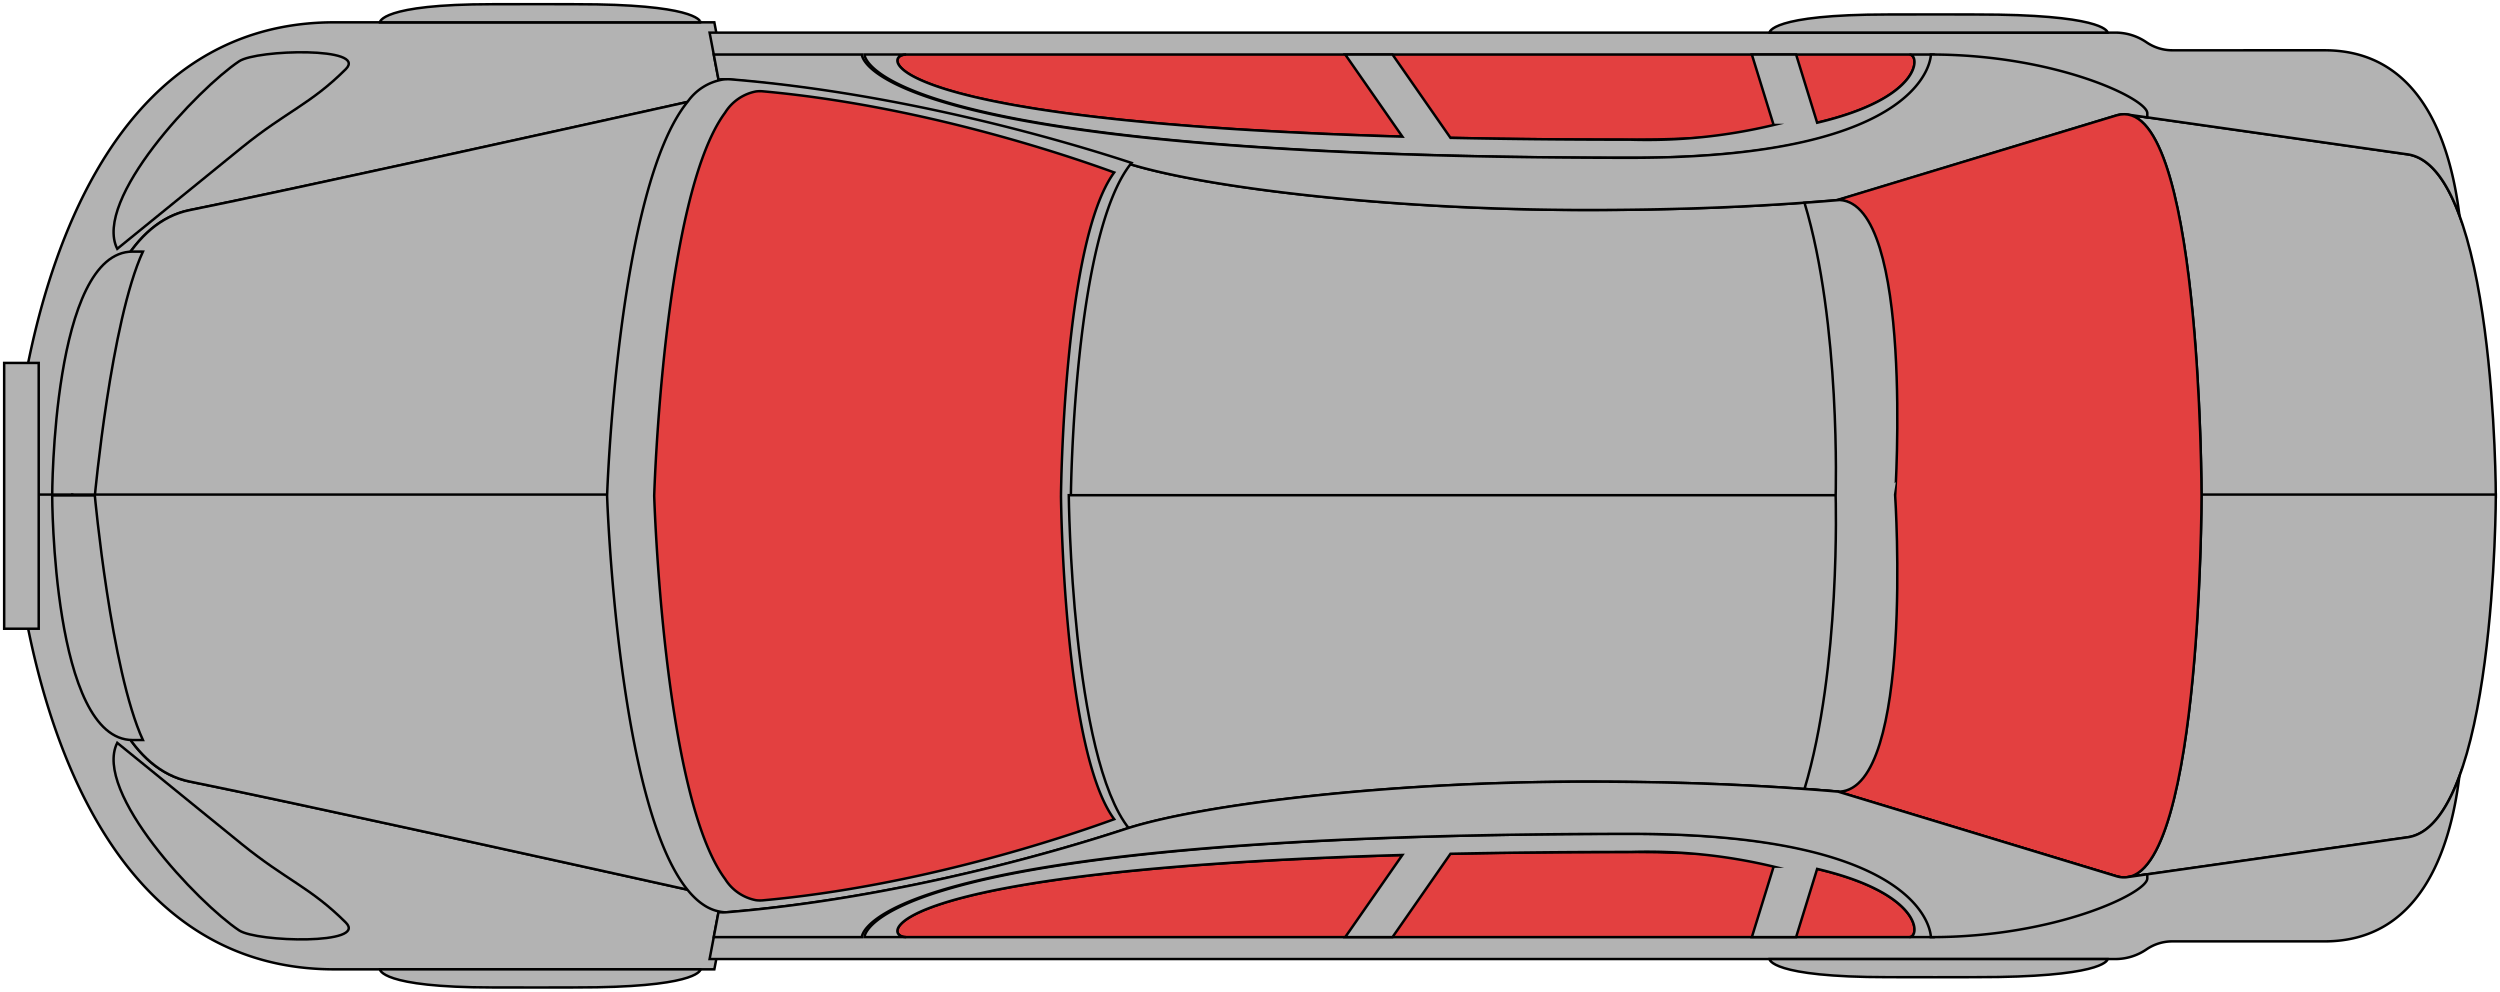 <svg xmlns="http://www.w3.org/2000/svg" width="300" height="119" viewBox="0 0 300 119">
  <g id="img_car01" transform="translate(0.399 0.399)">
    <g id="Group_285" data-name="Group 285" transform="translate(0.101 0.101)">
      <path id="Path_7298" data-name="Path 7298" d="M22.826,25.928c12.927-2.615,45.6-9.838,60.025-13.041a6.449,6.449,0,0,1,4.227-2.632l-1.3-6.86H40.165C2.932,3.4,1.4,60.365,1.4,60.365H8.721s.041-31.592,14.1-34.436" transform="translate(-0.558 -1.216)" fill="#b3b3b3" stroke="rgba(0,0,0,0)" stroke-width="1"/>
      <path id="Path_7299" data-name="Path 7299" d="M22.826,25.928c12.927-2.615,45.6-9.838,60.025-13.041a6.449,6.449,0,0,1,4.227-2.632l-1.3-6.86H40.165C2.932,3.4,1.4,60.365,1.4,60.365H8.721S8.762,28.773,22.826,25.928Z" transform="translate(-0.558 -1.216)" fill="#b3b3b3" stroke="#000" stroke-miterlimit="10" stroke-width="0.3"/>
      <path id="Path_7300" data-name="Path 7300" d="M26.365,30.567C12.3,33.411,12.26,65,12.26,65H76.689s1.221-37.111,9.7-47.477c-14.424,3.2-47.1,10.425-60.025,13.041" transform="translate(-4.098 -5.854)" fill="#b3b3b3" stroke="rgba(0,0,0,0)" stroke-width="1"/>
      <path id="Path_7301" data-name="Path 7301" d="M26.365,30.567C12.3,33.411,12.26,65,12.26,65H76.689s1.221-37.111,9.7-47.477C71.966,20.728,39.292,27.951,26.365,30.567Z" transform="translate(-4.098 -5.854)" fill="#b3b3b3" stroke="#000" stroke-miterlimit="10" stroke-width="0.3"/>
      <path id="Path_7302" data-name="Path 7302" d="M20.069,32.331c-2.941-5.9,9.72-19.236,14.63-22.509,2.126-1.417,15.5-1.751,12.795.947C43.252,15,40.415,15.806,35.013,20.181Z" transform="translate(-6.501 -2.971)" fill="#b3b3b3" stroke="rgba(0,0,0,0)" stroke-width="1"/>
      <path id="Path_7303" data-name="Path 7303" d="M20.069,32.331c-2.941-5.9,9.72-19.236,14.63-22.509,2.126-1.417,15.5-1.751,12.795.947C43.252,15,40.415,15.806,35.013,20.181Z" transform="translate(-6.501 -2.971)" fill="#b3b3b3" stroke="#000" stroke-miterlimit="10" stroke-width="0.3"/>
      <path id="Path_7304" data-name="Path 7304" d="M278.819,33.305c-7.789.56-16.37.866-25.79.866-23.854,0-46.167-2.7-55.319-5.621-6.98,8.569-7.283,40.072-7.283,40.072h92.129s.636-20.739-3.738-35.316" transform="translate(-62.673 -9.545)" fill="#b3b3b3" stroke="rgba(0,0,0,0)" stroke-width="1"/>
      <path id="Path_7305" data-name="Path 7305" d="M278.819,33.305c-7.789.56-16.37.866-25.79.866-23.854,0-46.167-2.7-55.319-5.621-6.98,8.569-7.283,40.072-7.283,40.072h92.129S283.194,47.882,278.819,33.305Z" transform="translate(-62.673 -9.545)" fill="#b3b3b3" stroke="#000" stroke-miterlimit="10" stroke-width="0.3"/>
      <path id="Path_7306" data-name="Path 7306" d="M379.306,19.855l.161.023c-.053-.01-.107-.015-.161-.023" transform="translate(-124.552 -6.618)" fill="#b3b3b3" stroke="rgba(0,0,0,0)" stroke-width="1"/>
      <path id="Path_7307" data-name="Path 7307" d="M379.306,19.855l.161.023C379.414,19.868,379.36,19.862,379.306,19.855Z" transform="translate(-124.552 -6.618)" fill="#b3b3b3" stroke="#000" stroke-miterlimit="10" stroke-width="0.3"/>
      <path id="Path_7308" data-name="Path 7308" d="M379.249,19.847v0l.038,0Z" transform="translate(-124.534 -6.616)" fill="#b3b3b3" stroke="rgba(0,0,0,0)" stroke-width="1"/>
      <path id="Path_7309" data-name="Path 7309" d="M379.249,19.847v0l.038,0Z" transform="translate(-124.534 -6.616)" fill="#b3b3b3" stroke="#000" stroke-miterlimit="10" stroke-width="0.3"/>
      <path id="Path_7310" data-name="Path 7310" d="M412.906,24.632l-33.36-4.743c8.766,1.7,8.767,45.89,8.767,45.89H423.63s0-39.934-10.725-41.146" transform="translate(-124.63 -6.63)" fill="#b3b3b3" stroke="rgba(0,0,0,0)" stroke-width="1"/>
      <path id="Path_7311" data-name="Path 7311" d="M412.906,24.632l-33.36-4.743c8.766,1.7,8.767,45.89,8.767,45.89H423.63S423.63,25.845,412.906,24.632Z" transform="translate(-124.63 -6.63)" fill="#b3b3b3" stroke="#000" stroke-miterlimit="10" stroke-width="0.3"/>
      <path id="Path_7312" data-name="Path 7312" d="M128.907,10.839c21.325,1.749,41.07,7.735,48.1,10.056,9.152,2.92,31.465,5.621,55.319,5.621,9.419,0,18-.306,25.79-.866,1.434-.1,2.851-.212,4.232-.332l33.428-10.16A2.978,2.978,0,0,1,297,15.051h0v0l.038.005c.054.007.109.013.162.023l33.36,4.743c2.772.314,4.827,3.218,6.351,7.35-1.11-9.082-4.82-19.82-16.185-19.82H302.455a5.49,5.49,0,0,1-3.1-.961,6.613,6.613,0,0,0-3.739-1.159H126.931L128,10.858a4.8,4.8,0,0,1,.908-.019" transform="translate(-42.279 -1.818)" fill="#b3b3b3" stroke="rgba(0,0,0,0)" stroke-width="1"/>
      <path id="Path_7313" data-name="Path 7313" d="M128.907,10.839c21.325,1.749,41.07,7.735,48.1,10.056,9.152,2.92,31.465,5.621,55.319,5.621,9.419,0,18-.306,25.79-.866,1.434-.1,2.851-.212,4.232-.332l33.428-10.16A2.978,2.978,0,0,1,297,15.051h0v0l.038.005c.054.007.109.013.162.023l33.36,4.743c2.772.314,4.827,3.218,6.351,7.35-1.11-9.082-4.82-19.82-16.185-19.82H302.455a5.49,5.49,0,0,1-3.1-.961,6.613,6.613,0,0,0-3.739-1.159H126.931L128,10.858A4.8,4.8,0,0,1,128.907,10.839Z" transform="translate(-42.279 -1.818)" fill="#b3b3b3" stroke="#000" stroke-miterlimit="10" stroke-width="0.3"/>
      <path id="Path_7314" data-name="Path 7314" d="M247.857,19.366c35.284,0,35.284-10.22,33.5-10.22H160.941c-3.466,0-3.466,10.22,86.916,10.22" transform="translate(-52.711 -3.103)" fill="#b3b3b3" stroke="rgba(0,0,0,0)" stroke-width="1"/>
      <path id="Path_7315" data-name="Path 7315" d="M247.857,19.366c35.284,0,35.284-10.22,33.5-10.22H160.941C157.474,9.146,157.474,19.366,247.857,19.366Z" transform="translate(-52.711 -3.103)" fill="#e34040" stroke="#000" stroke-miterlimit="10" stroke-width="0.3"/>
      <path id="Path_7316" data-name="Path 7316" d="M279.443,9.146c1.275,0,1.636,5.2-11.084,8.185l-2.527-8.185h-1.309l2.612,8.457a105.353,105.353,0,0,1-21.189,1.763c-7.866,0-15.033-.079-21.587-.22l-6.958-10h-5.672L218.586,19c-62.967-1.821-62.629-9.855-59.556-9.855h-4.993s0,12.394,92.265,12.394c36.019,0,36.019-12.394,36.019-12.394Z" transform="translate(-50.8 -3.103)" fill="#b3b3b3" stroke="rgba(0,0,0,0)" stroke-width="1"/>
      <path id="Path_7317" data-name="Path 7317" d="M279.443,9.146c1.275,0,1.636,5.2-11.084,8.185l-2.527-8.185h-5.309l2.612,8.457a65.2,65.2,0,0,1-17.189,1.763c-7.866,0-15.033-.079-21.587-.22l-6.958-10h-5.672L218.586,19c-62.967-1.821-62.629-9.855-59.556-9.855h-4.993s0,12.394,92.265,12.394c36.019,0,36.019-12.394,36.019-12.394Z" transform="translate(-50.8 -3.103)" fill="#b3b3b3" stroke="#000" stroke-miterlimit="10" stroke-width="0.3"/>
      <path id="Path_7318" data-name="Path 7318" d="M273.726,9.146s0,12.394-36.019,12.394c-92.266,0-92.266-12.394-92.266-12.394h-17.77l.569,3a4.8,4.8,0,0,1,.908-.019c21.325,1.749,41.07,7.735,48.1,10.056,9.152,2.92,31.465,5.621,55.319,5.621,9.419,0,18-.306,25.79-.866,1.434-.1,2.852-.212,4.232-.332l33.428-10.16a2.982,2.982,0,0,1,1.219-.107h0v0l.038.005c.054.007.109.013.162.023l2.26.322v-.5c0-1.723-10.977-7.042-25.969-7.042" transform="translate(-42.52 -3.103)" fill="#b3b3b3" stroke="rgba(0,0,0,0)" stroke-width="1"/>
      <path id="Path_7319" data-name="Path 7319" d="M273.726,9.146s0,12.394-36.019,12.394c-92.266,0-92.266-12.394-92.266-12.394h-17.77l.569,3a4.8,4.8,0,0,1,.908-.019c21.325,1.749,41.07,7.735,48.1,10.056,9.152,2.92,31.465,5.621,55.319,5.621,9.419,0,18-.306,25.79-.866,1.434-.1,2.852-.212,4.232-.332l33.428-10.16a2.982,2.982,0,0,1,1.219-.107h0v0l.038.005c.054.007.109.013.162.023l2.26.322v-.5C299.7,14.465,288.719,9.146,273.726,9.146Z" transform="translate(-42.52 -3.103)" fill="#b3b3b3" stroke="#000" stroke-miterlimit="10" stroke-width="0.3"/>
      <path id="Path_7320" data-name="Path 7320" d="M18.364,44.5C8.7,44.5,8.7,73.859,8.7,73.859h5.114s1.932-21,5.77-29.355Z" transform="translate(-2.937 -14.81)" fill="#b3b3b3" stroke="rgba(0,0,0,0)" stroke-width="1"/>
      <path id="Path_7321" data-name="Path 7321" d="M18.364,44.5C8.7,44.5,8.7,73.859,8.7,73.859h5.114s1.932-21,5.77-29.355Z" transform="translate(-2.937 -14.81)" fill="#b3b3b3" stroke="#000" stroke-miterlimit="10" stroke-width="0.3"/>
      <path id="Path_7322" data-name="Path 7322" d="M342.887,2.011c-2.51-.042-13.252-.02-13.252-.02-14.213,0-14.213,2.174-14.213,2.174H356s0-1.935-13.115-2.154" transform="translate(-103.582 -0.753)" fill="#b3b3b3" stroke="rgba(0,0,0,0)" stroke-width="1"/>
      <path id="Path_7323" data-name="Path 7323" d="M342.887,2.011c-2.51-.042-13.252-.02-13.252-.02-14.213,0-14.213,2.174-14.213,2.174H356S356,2.231,342.887,2.011Z" transform="translate(-103.582 -0.753)" fill="#b3b3b3" stroke="#000" stroke-miterlimit="10" stroke-width="0.3"/>
      <path id="Path_7324" data-name="Path 7324" d="M93.292.176C90.912.134,80.728.156,80.728.156c-13.476,0-13.476,2.174-13.476,2.174h38.475S105.727.4,93.292.176" transform="translate(-22.163 -0.15)" fill="#b3b3b3" stroke="rgba(0,0,0,0)" stroke-width="1"/>
      <path id="Path_7325" data-name="Path 7325" d="M93.292.176C90.912.134,80.728.156,80.728.156c-13.476,0-13.476,2.174-13.476,2.174h38.475S105.727.4,93.292.176Z" transform="translate(-22.163 -0.15)" fill="#b3b3b3" stroke="#000" stroke-miterlimit="10" stroke-width="0.3"/>
      <path id="Path_7326" data-name="Path 7326" d="M22.826,122.639c12.927,2.615,45.6,9.838,60.025,13.041a6.449,6.449,0,0,0,4.227,2.632l-1.3,6.86H40.165C2.932,145.172,1.4,88.2,1.4,88.2H8.721s.041,31.592,14.1,34.436" transform="translate(-0.558 -29.352)" fill="#b3b3b3" stroke="rgba(0,0,0,0)" stroke-width="1"/>
      <path id="Path_7327" data-name="Path 7327" d="M22.826,122.639c12.927,2.615,45.6,9.838,60.025,13.041a6.449,6.449,0,0,0,4.227,2.632l-1.3,6.86H40.165C2.932,145.172,1.4,88.2,1.4,88.2H8.721S8.762,119.795,22.826,122.639Z" transform="translate(-0.558 -29.352)" fill="#b3b3b3" stroke="#000" stroke-miterlimit="10" stroke-width="0.3"/>
      <path id="Path_7328" data-name="Path 7328" d="M26.365,122.639C12.3,119.795,12.26,88.2,12.26,88.2H76.689s1.221,37.111,9.7,47.477c-14.424-3.2-47.1-10.425-60.025-13.041" transform="translate(-4.098 -29.352)" fill="#b3b3b3" stroke="rgba(0,0,0,0)" stroke-width="1"/>
      <path id="Path_7329" data-name="Path 7329" d="M26.365,122.639C12.3,119.795,12.26,88.2,12.26,88.2H76.689s1.221,37.111,9.7,47.477C71.966,132.478,39.292,125.254,26.365,122.639Z" transform="translate(-4.098 -29.352)" fill="#b3b3b3" stroke="#000" stroke-miterlimit="10" stroke-width="0.3"/>
      <path id="Path_7330" data-name="Path 7330" d="M170.791,23.6c-7.035-2.313-26.779-8.283-48.1-10.026a4.875,4.875,0,0,0-.908.019,6.451,6.451,0,0,0-4.227,2.624c-8.481,10.336-9.7,47.336-9.7,47.336s1.22,37,9.7,47.336a9.949,9.949,0,0,0,.964,1.027,7.321,7.321,0,0,0,1.024.792,5.158,5.158,0,0,0,2.238.8c.149.015.3.027.45.031a4.39,4.39,0,0,0,.458-.012c4.665-.382,9.255-.965,13.651-1.668q2.827-.452,5.539-.964,1.8-.339,3.547-.7t3.412-.726q1.67-.369,3.262-.745c3.181-.749,6.109-1.51,8.714-2.227q1.3-.36,2.494-.7c3.173-.912,5.726-1.719,7.485-2.3-6.98-8.544-7.283-39.952-7.283-39.952s.3-31.408,7.283-39.952" transform="translate(-35.505 -4.552)" fill="#b3b3b3" stroke="rgba(0,0,0,0)" stroke-width="1"/>
      <path id="Path_7331" data-name="Path 7331" d="M170.791,23.6c-7.035-2.313-26.779-8.283-48.1-10.026a4.875,4.875,0,0,0-.908.019,6.451,6.451,0,0,0-4.227,2.624c-8.481,10.336-9.7,47.336-9.7,47.336s1.22,37,9.7,47.336a9.949,9.949,0,0,0,.964,1.027,7.321,7.321,0,0,0,1.024.792,5.158,5.158,0,0,0,2.238.8c.149.015.3.027.45.031a4.39,4.39,0,0,0,.458-.012c4.665-.382,9.255-.965,13.651-1.668q2.827-.452,5.539-.964,1.8-.339,3.547-.7t3.412-.726q1.67-.369,3.262-.745c3.181-.749,6.109-1.51,8.714-2.227q1.3-.36,2.494-.7c3.173-.912,5.726-1.719,7.485-2.3-6.98-8.544-7.283-39.952-7.283-39.952S163.811,32.144,170.791,23.6Z" transform="translate(-35.505 -4.552)" fill="#b3b3b3" stroke="#000" stroke-miterlimit="10" stroke-width="0.3"/>
      <path id="Path_7332" data-name="Path 7332" d="M171.465,25.447C165.3,23.2,147.981,17.4,129.278,15.709a3.841,3.841,0,0,0-.8.017,5.6,5.6,0,0,0-3.707,2.549c-7.438,10.039-8.507,45.977-8.507,45.977s1.07,35.939,8.507,45.978a5.6,5.6,0,0,0,3.707,2.548,3.84,3.84,0,0,0,.8.018c18.7-1.693,36.017-7.491,42.187-9.738-6.121-8.3-6.387-38.806-6.387-38.806s.266-30.507,6.387-38.806" transform="translate(-38.26 -5.253)" fill="#b3b3b3" stroke="rgba(0,0,0,0)" stroke-width="1"/>
      <path id="Path_7333" data-name="Path 7333" d="M171.465,25.447C165.3,23.2,147.981,17.4,129.278,15.709a3.841,3.841,0,0,0-.8.017,5.6,5.6,0,0,0-3.707,2.549c-7.438,10.039-8.507,45.977-8.507,45.977s1.07,35.939,8.507,45.978a5.6,5.6,0,0,0,3.707,2.548,3.84,3.84,0,0,0,.8.018c18.7-1.693,36.017-7.491,42.187-9.738-6.121-8.3-6.387-38.806-6.387-38.806S165.343,33.746,171.465,25.447Z" transform="translate(-38.26 -5.253)" fill="#e34040" stroke="#000" stroke-miterlimit="10" stroke-width="0.3"/>
      <path id="Path_7334" data-name="Path 7334" d="M20.069,132.549c-2.941,5.9,9.72,19.236,14.63,22.509,2.126,1.417,15.5,1.751,12.795-.947-4.242-4.227-7.079-5.037-12.481-9.411Z" transform="translate(-6.501 -43.909)" fill="#b3b3b3" stroke="rgba(0,0,0,0)" stroke-width="1"/>
      <path id="Path_7335" data-name="Path 7335" d="M20.069,132.549c-2.941,5.9,9.72,19.236,14.63,22.509,2.126,1.417,15.5,1.751,12.795-.947-4.242-4.227-7.079-5.037-12.481-9.411Z" transform="translate(-6.501 -43.909)" fill="#b3b3b3" stroke="#000" stroke-miterlimit="10" stroke-width="0.3"/>
      <path id="Path_7336" data-name="Path 7336" d="M278.819,123.519c-7.789-.56-16.37-.866-25.79-.866-23.854,0-46.167,2.7-55.319,5.621-6.98-8.569-7.283-40.072-7.283-40.072h92.129s.636,20.739-3.738,35.316" transform="translate(-62.673 -29.28)" fill="#b3b3b3" stroke="rgba(0,0,0,0)" stroke-width="1"/>
      <path id="Path_7337" data-name="Path 7337" d="M278.819,123.519c-7.789-.56-16.37-.866-25.79-.866-23.854,0-46.167,2.7-55.319,5.621-6.98-8.569-7.283-40.072-7.283-40.072h92.129S283.194,108.942,278.819,123.519Z" transform="translate(-62.673 -29.28)" fill="#b3b3b3" stroke="#000" stroke-miterlimit="10" stroke-width="0.3"/>
      <path id="Path_7338" data-name="Path 7338" d="M379.306,156.54l.161-.023c-.053.01-.107.015-.161.023" transform="translate(-124.552 -51.777)" fill="#b3b3b3" stroke="rgba(0,0,0,0)" stroke-width="1"/>
      <path id="Path_7339" data-name="Path 7339" d="M379.306,156.54l.161-.023C379.414,156.527,379.36,156.532,379.306,156.54Z" transform="translate(-124.552 -51.777)" fill="#b3b3b3" stroke="#000" stroke-miterlimit="10" stroke-width="0.3"/>
      <path id="Path_7340" data-name="Path 7340" d="M379.249,156.556v0l.038,0Z" transform="translate(-124.534 -51.788)" fill="#b3b3b3" stroke="rgba(0,0,0,0)" stroke-width="1"/>
      <path id="Path_7341" data-name="Path 7341" d="M379.249,156.556v0l.038,0Z" transform="translate(-124.534 -51.788)" fill="#b3b3b3" stroke="#000" stroke-miterlimit="10" stroke-width="0.3"/>
      <path id="Path_7342" data-name="Path 7342" d="M412.906,129.349l-33.36,4.743c8.766-1.7,8.767-45.89,8.767-45.89H423.63s0,39.934-10.725,41.146" transform="translate(-124.63 -29.352)" fill="#b3b3b3" stroke="rgba(0,0,0,0)" stroke-width="1"/>
      <path id="Path_7343" data-name="Path 7343" d="M412.906,129.349l-33.36,4.743c8.766-1.7,8.767-45.89,8.767-45.89H423.63S423.63,128.137,412.906,129.349Z" transform="translate(-124.63 -29.352)" fill="#b3b3b3" stroke="#000" stroke-miterlimit="10" stroke-width="0.3"/>
      <path id="Path_7344" data-name="Path 7344" d="M361.28,19.944,327.852,30.072c8.916.517,6.648,35.532,6.648,35.532s2.268,35.015-6.648,35.532l33.428,10.127c10.181,3.012,10.181-45.66,10.181-45.66s0-48.671-10.181-45.66" transform="translate(-107.778 -6.604)" fill="#b3b3b3" stroke="rgba(0,0,0,0)" stroke-width="1"/>
      <path id="Path_7345" data-name="Path 7345" d="M361.28,19.944,327.852,30.072c8.916.517,6.648,35.532,6.648,35.532s2.268,35.015-6.648,35.532l33.428,10.127c10.181,3.012,10.181-45.66,10.181-45.66S371.461,16.932,361.28,19.944Z" transform="translate(-107.778 -6.604)" fill="#e34040" stroke="#000" stroke-miterlimit="10" stroke-width="0.3"/>
      <path id="Path_7346" data-name="Path 7346" d="M325.805,35.136c-1.38.12-2.8.227-4.232.33,4.374,14.516,3.738,35.169,3.738,35.169s.636,20.652-3.738,35.168c1.434.1,2.852.211,4.232.33,8.916-.516,6.648-35.5,6.648-35.5s2.268-34.983-6.648-35.5" transform="translate(-105.532 -11.635)" fill="#b3b3b3" stroke="rgba(0,0,0,0)" stroke-width="1"/>
      <path id="Path_7347" data-name="Path 7347" d="M325.805,35.136c-1.38.12-2.8.227-4.232.33,4.374,14.516,3.738,35.169,3.738,35.169s.636,20.652-3.738,35.168c1.434.1,2.852.211,4.232.33,8.916-.516,6.648-35.5,6.648-35.5S334.721,35.652,325.805,35.136Z" transform="translate(-105.532 -11.635)" fill="#b3b3b3" stroke="#000" stroke-miterlimit="10" stroke-width="0.3"/>
      <path id="Path_7348" data-name="Path 7348" d="M128.907,154.846c21.325-1.749,41.07-7.735,48.1-10.056,9.152-2.92,31.465-5.621,55.319-5.621,9.419,0,18,.306,25.79.866,1.434.1,2.851.212,4.232.332l33.428,10.16a2.978,2.978,0,0,0,1.218.107h0v0l.038-.005c.054-.007.109-.013.162-.023l33.36-4.743c2.772-.314,4.827-3.218,6.351-7.35-1.11,9.082-4.82,19.82-16.185,19.82H302.455a5.49,5.49,0,0,0-3.1.961,6.613,6.613,0,0,1-3.739,1.159H126.931L128,154.827a4.807,4.807,0,0,0,.908.019" transform="translate(-42.279 -45.868)" fill="#b3b3b3" stroke="rgba(0,0,0,0)" stroke-width="1"/>
      <path id="Path_7349" data-name="Path 7349" d="M128.907,154.846c21.325-1.749,41.07-7.735,48.1-10.056,9.152-2.92,31.465-5.621,55.319-5.621,9.419,0,18,.306,25.79.866,1.434.1,2.851.212,4.232.332l33.428,10.16a2.978,2.978,0,0,0,1.218.107h0v0l.038-.005c.054-.007.109-.013.162-.023l33.36-4.743c2.772-.314,4.827-3.218,6.351-7.35-1.11,9.082-4.82,19.82-16.185,19.82H302.455a5.49,5.49,0,0,0-3.1.961,6.613,6.613,0,0,1-3.739,1.159H126.931L128,154.827A4.807,4.807,0,0,0,128.907,154.846Z" transform="translate(-42.279 -45.868)" fill="#b3b3b3" stroke="#000" stroke-miterlimit="10" stroke-width="0.3"/>
      <path id="Path_7350" data-name="Path 7350" d="M247.857,152.046c35.284,0,35.284,10.22,33.5,10.22H160.941c-3.466,0-3.466-10.22,86.916-10.22" transform="translate(-52.711 -50.309)" fill="#b3b3b3" stroke="rgba(0,0,0,0)" stroke-width="1"/>
      <path id="Path_7351" data-name="Path 7351" d="M247.857,152.046c35.284,0,35.284,10.22,33.5,10.22H160.941C157.474,162.266,157.474,152.046,247.857,152.046Z" transform="translate(-52.711 -50.309)" fill="#e34040" stroke="#000" stroke-miterlimit="10" stroke-width="0.3"/>
      <path id="Path_7352" data-name="Path 7352" d="M279.443,161.2c1.275,0,1.636-5.2-11.084-8.185l-2.527,8.185h-1.309l2.612-8.457a105.353,105.353,0,0,0-21.189-1.763c-7.866,0-15.033.079-21.587.22l-6.958,10h-5.672l6.857-9.855c-62.967,1.821-62.629,9.855-59.556,9.855h-4.993s0-12.394,92.265-12.394c36.019,0,36.019,12.394,36.019,12.394Z" transform="translate(-50.8 -49.247)" fill="#b3b3b3" stroke="rgba(0,0,0,0)" stroke-width="1"/>
      <path id="Path_7353" data-name="Path 7353" d="M279.443,161.2c1.275,0,1.636-5.2-11.084-8.185l-2.527,8.185h-5.309l2.612-8.457a65.2,65.2,0,0,0-17.189-1.763c-7.866,0-15.033.079-21.587.22l-6.958,10h-5.672l6.857-9.855c-62.967,1.821-62.629,9.855-59.556,9.855h-4.993s0-12.394,92.265-12.394c36.019,0,36.019,12.394,36.019,12.394Z" transform="translate(-50.8 -49.247)" fill="#b3b3b3" stroke="#000" stroke-miterlimit="10" stroke-width="0.3"/>
      <path id="Path_7354" data-name="Path 7354" d="M273.726,158.144s0-12.394-36.019-12.394c-92.266,0-92.266,12.394-92.266,12.394h-17.77l.569-3a4.806,4.806,0,0,0,.908.019c21.325-1.749,41.07-7.735,48.1-10.056,9.152-2.92,31.465-5.621,55.319-5.621,9.419,0,18,.306,25.79.866,1.434.1,2.852.212,4.232.332l33.428,10.16a2.982,2.982,0,0,0,1.219.107h0v0l.038-.005c.054-.007.109-.013.162-.023l2.26-.322v.5c0,1.723-10.977,7.042-25.969,7.042" transform="translate(-42.52 -46.187)" fill="#b3b3b3" stroke="rgba(0,0,0,0)" stroke-width="1"/>
      <path id="Path_7355" data-name="Path 7355" d="M273.726,158.144s0-12.394-36.019-12.394c-92.266,0-92.266,12.394-92.266,12.394h-17.77l.569-3a4.806,4.806,0,0,0,.908.019c21.325-1.749,41.07-7.735,48.1-10.056,9.152-2.92,31.465-5.621,55.319-5.621,9.419,0,18,.306,25.79.866,1.434.1,2.852.212,4.232.332l33.428,10.16a2.982,2.982,0,0,0,1.219.107h0v0l.038-.005c.054-.007.109-.013.162-.023l2.26-.322v.5C299.7,152.825,288.719,158.144,273.726,158.144Z" transform="translate(-42.52 -46.187)" fill="#b3b3b3" stroke="#000" stroke-miterlimit="10" stroke-width="0.3"/>
      <path id="Path_7356" data-name="Path 7356" d="M18.364,117.558C8.7,117.558,8.7,88.2,8.7,88.2h5.114s1.932,21,5.77,29.355Z" transform="translate(-2.937 -29.252)" fill="#b3b3b3" stroke="rgba(0,0,0,0)" stroke-width="1"/>
      <path id="Path_7357" data-name="Path 7357" d="M18.364,117.558C8.7,117.558,8.7,88.2,8.7,88.2h5.114s1.932,21,5.77,29.355Z" transform="translate(-2.937 -29.252)" fill="#b3b3b3" stroke="#000" stroke-miterlimit="10" stroke-width="0.3"/>
      <path id="Path_7358" data-name="Path 7358" d="M342.887,173.329c-2.51.042-13.252.02-13.252.02-14.213,0-14.213-2.174-14.213-2.174H356s0,1.935-13.115,2.154" transform="translate(-103.582 -56.588)" fill="#b3b3b3" stroke="rgba(0,0,0,0)" stroke-width="1"/>
      <path id="Path_7359" data-name="Path 7359" d="M342.887,173.329c-2.51.042-13.252.02-13.252.02-14.213,0-14.213-2.174-14.213-2.174H356S356,173.11,342.887,173.329Z" transform="translate(-103.582 -56.588)" fill="#b3b3b3" stroke="#000" stroke-miterlimit="10" stroke-width="0.3"/>
      <path id="Path_7360" data-name="Path 7360" d="M93.292,175.165c-2.38.042-12.564.02-12.564.02-13.476,0-13.476-2.174-13.476-2.174h38.475s0,1.935-12.435,2.154" transform="translate(-22.163 -57.191)" fill="#b3b3b3" stroke="rgba(0,0,0,0)" stroke-width="1"/>
      <path id="Path_7361" data-name="Path 7361" d="M93.292,175.165c-2.38.042-12.564.02-12.564.02-13.476,0-13.476-2.174-13.476-2.174h38.475S105.727,174.946,93.292,175.165Z" transform="translate(-22.163 -57.191)" fill="#b3b3b3" stroke="#000" stroke-miterlimit="10" stroke-width="0.3"/>
      <rect id="Rectangle_334" data-name="Rectangle 334" width="4.145" height="31.895" transform="translate(0 43.052)" fill="#b3b3b3" stroke="rgba(0,0,0,0)" stroke-width="1"/>
      <rect id="Rectangle_335" data-name="Rectangle 335" width="4.145" height="31.895" transform="translate(0 43.052)" fill="#b3b3b3" stroke="#000" stroke-miterlimit="10" stroke-width="0.3"/>
    </g>
  </g>
</svg>
